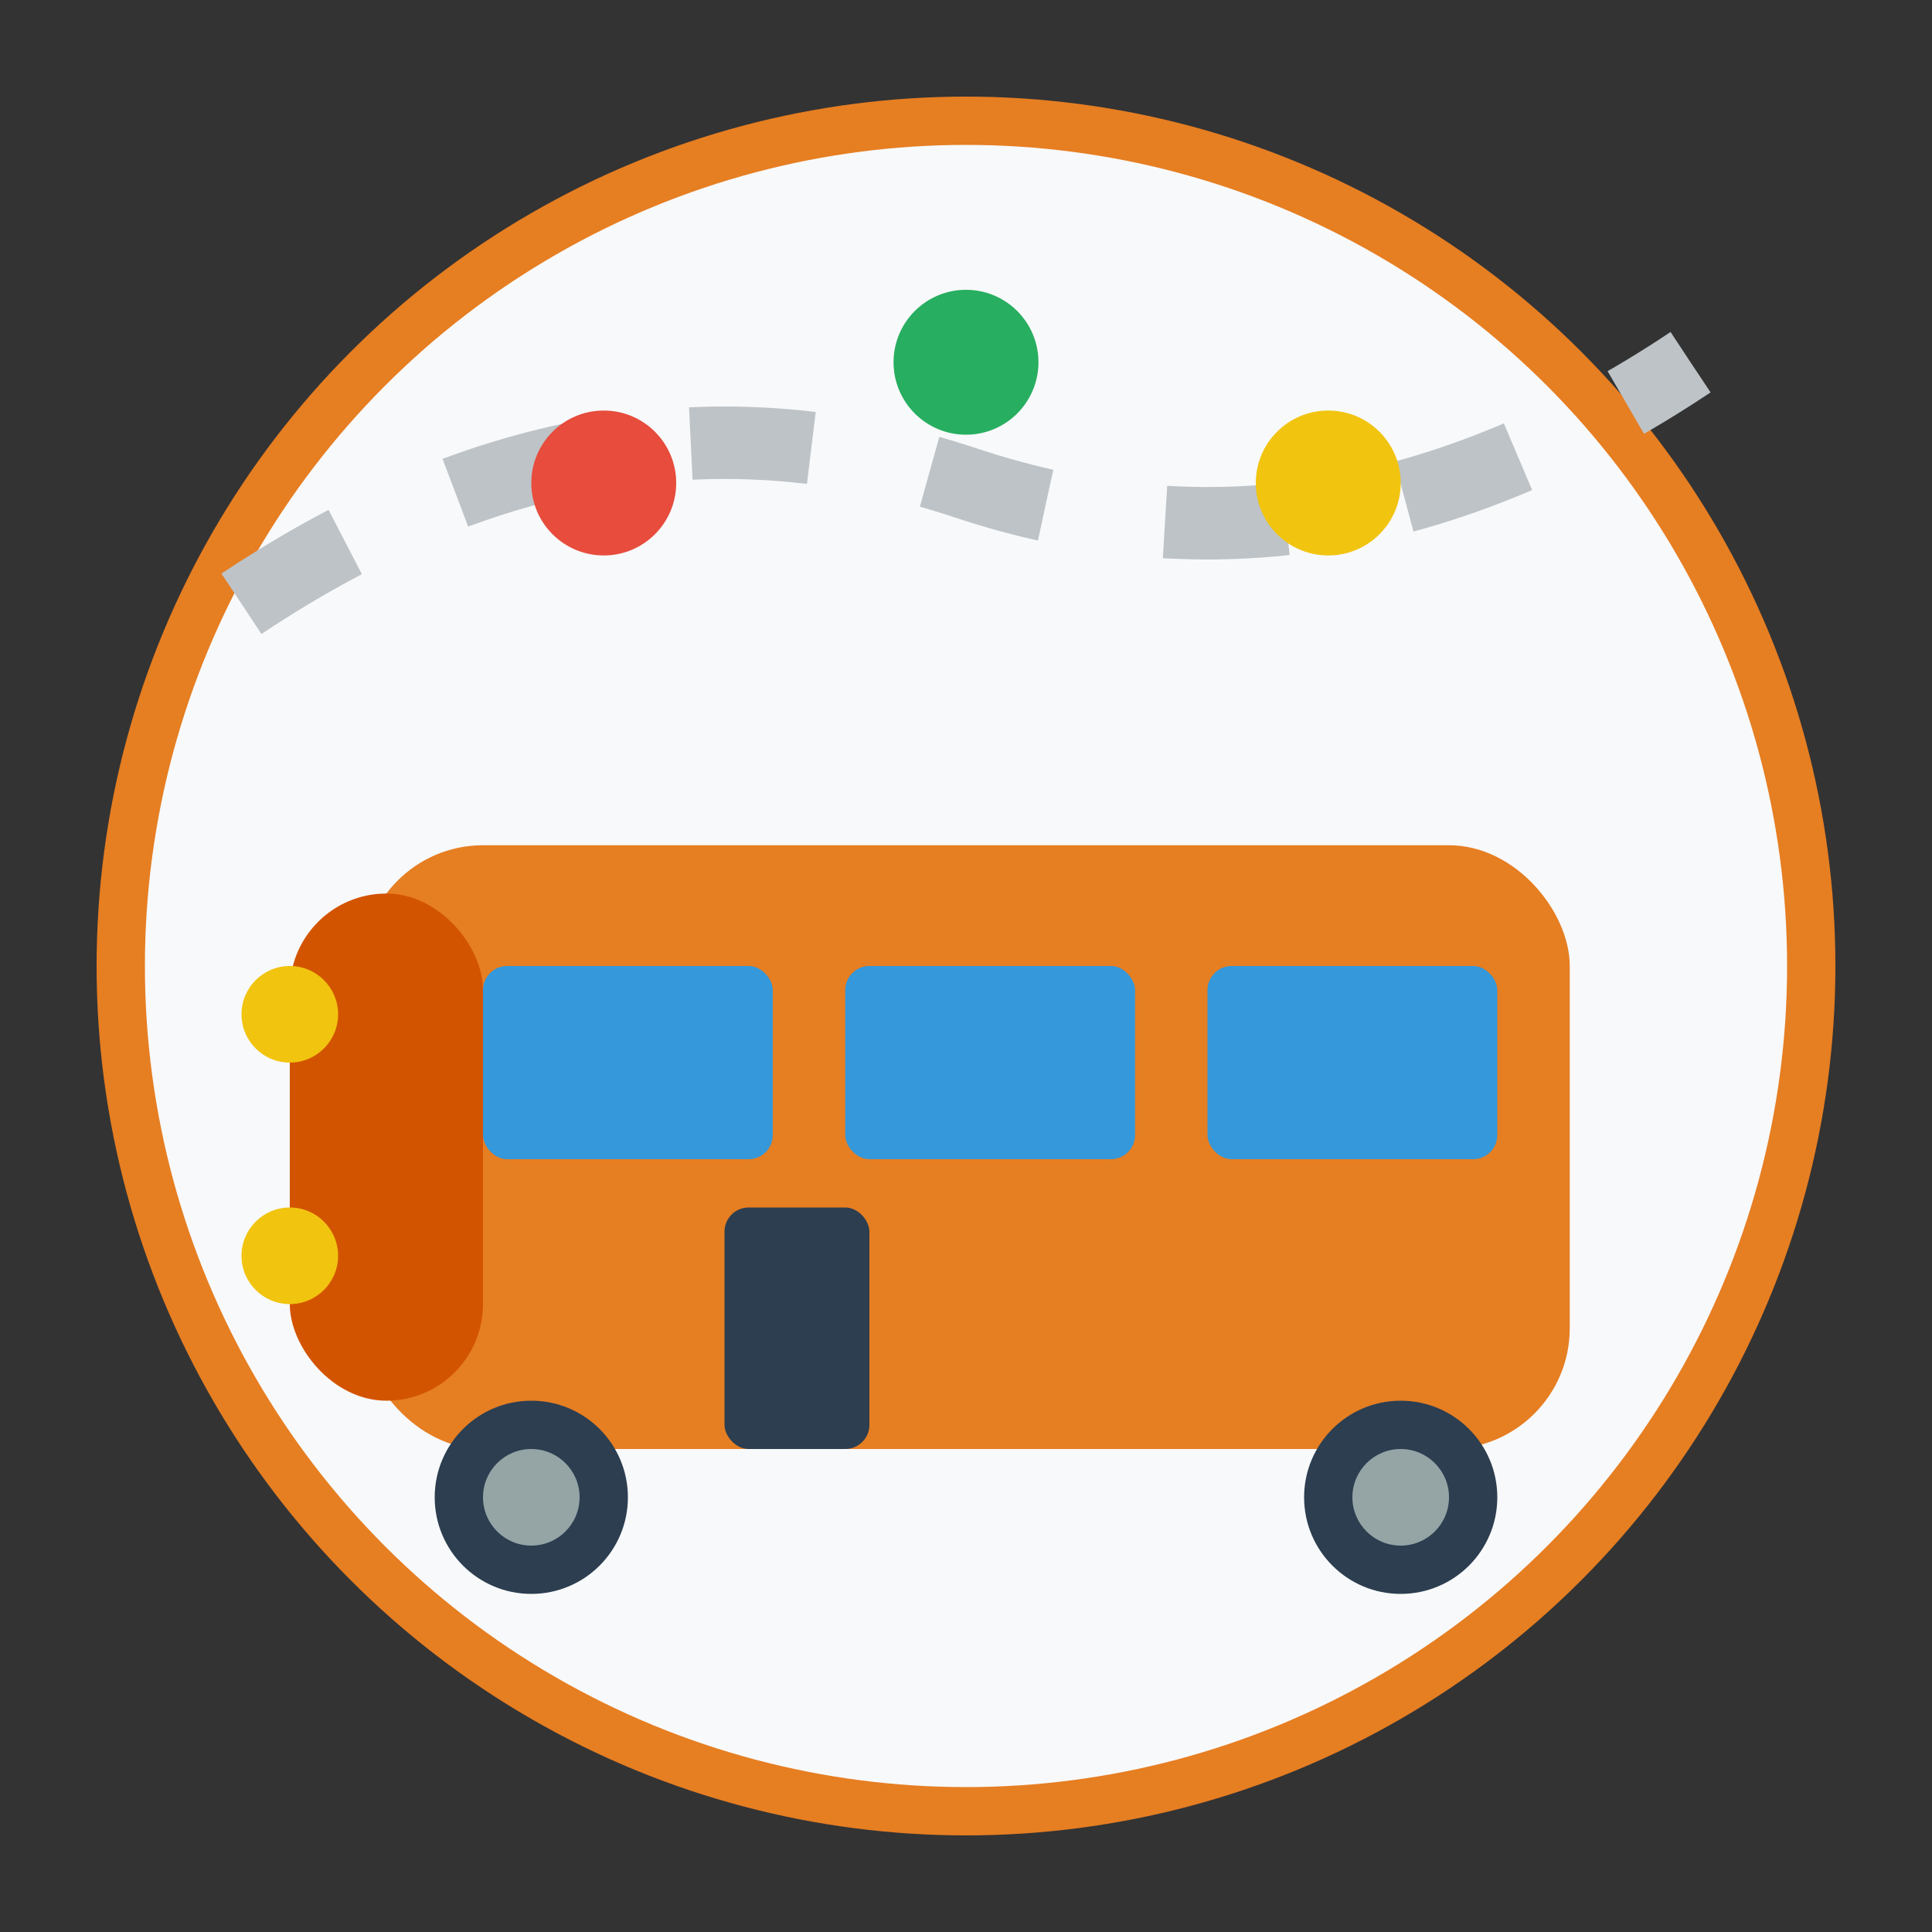 <svg width="80" height="80" viewBox="0 0 80 80" fill="none" xmlns="http://www.w3.org/2000/svg">
  <rect x="0" y="0" width="80" height="80" fill="#333333" stroke="none"/>
  <!-- Background circle -->
  <circle cx="40" cy="40" r="35" fill="#f8f9fa" stroke="#e67e22" stroke-width="2"/>
  
  <!-- Bus body -->
  <rect x="15" y="35" width="50" height="25" fill="#e67e22" rx="5"/>
  
  <!-- Bus windows -->
  <rect x="20" y="40" width="12" height="8" fill="#3498db" rx="1"/>
  <rect x="35" y="40" width="12" height="8" fill="#3498db" rx="1"/>
  <rect x="50" y="40" width="12" height="8" fill="#3498db" rx="1"/>
  
  <!-- Bus front -->
  <rect x="12" y="37" width="8" height="21" fill="#d35400" rx="4"/>
  
  <!-- Bus wheels -->
  <circle cx="22" cy="62" r="4" fill="#2c3e50"/>
  <circle cx="22" cy="62" r="2" fill="#95a5a6"/>
  <circle cx="58" cy="62" r="4" fill="#2c3e50"/>
  <circle cx="58" cy="62" r="2" fill="#95a5a6"/>
  
  <!-- Bus door -->
  <rect x="30" y="50" width="6" height="10" fill="#2c3e50" rx="1"/>
  
  <!-- Route path behind bus -->
  <path d="M10 25 Q25 15 40 20 Q55 25 70 15" stroke="#bdc3c7" stroke-width="3" fill="none" stroke-dasharray="5,5"/>
  
  <!-- Destination signs -->
  <circle cx="25" cy="20" r="3" fill="#e74c3c"/>
  <circle cx="40" cy="15" r="3" fill="#27ae60"/>
  <circle cx="55" cy="20" r="3" fill="#f1c40f"/>
  
  <!-- Bus headlights -->
  <circle cx="12" cy="42" r="2" fill="#f1c40f"/>
  <circle cx="12" cy="52" r="2" fill="#f1c40f"/>
</svg>
